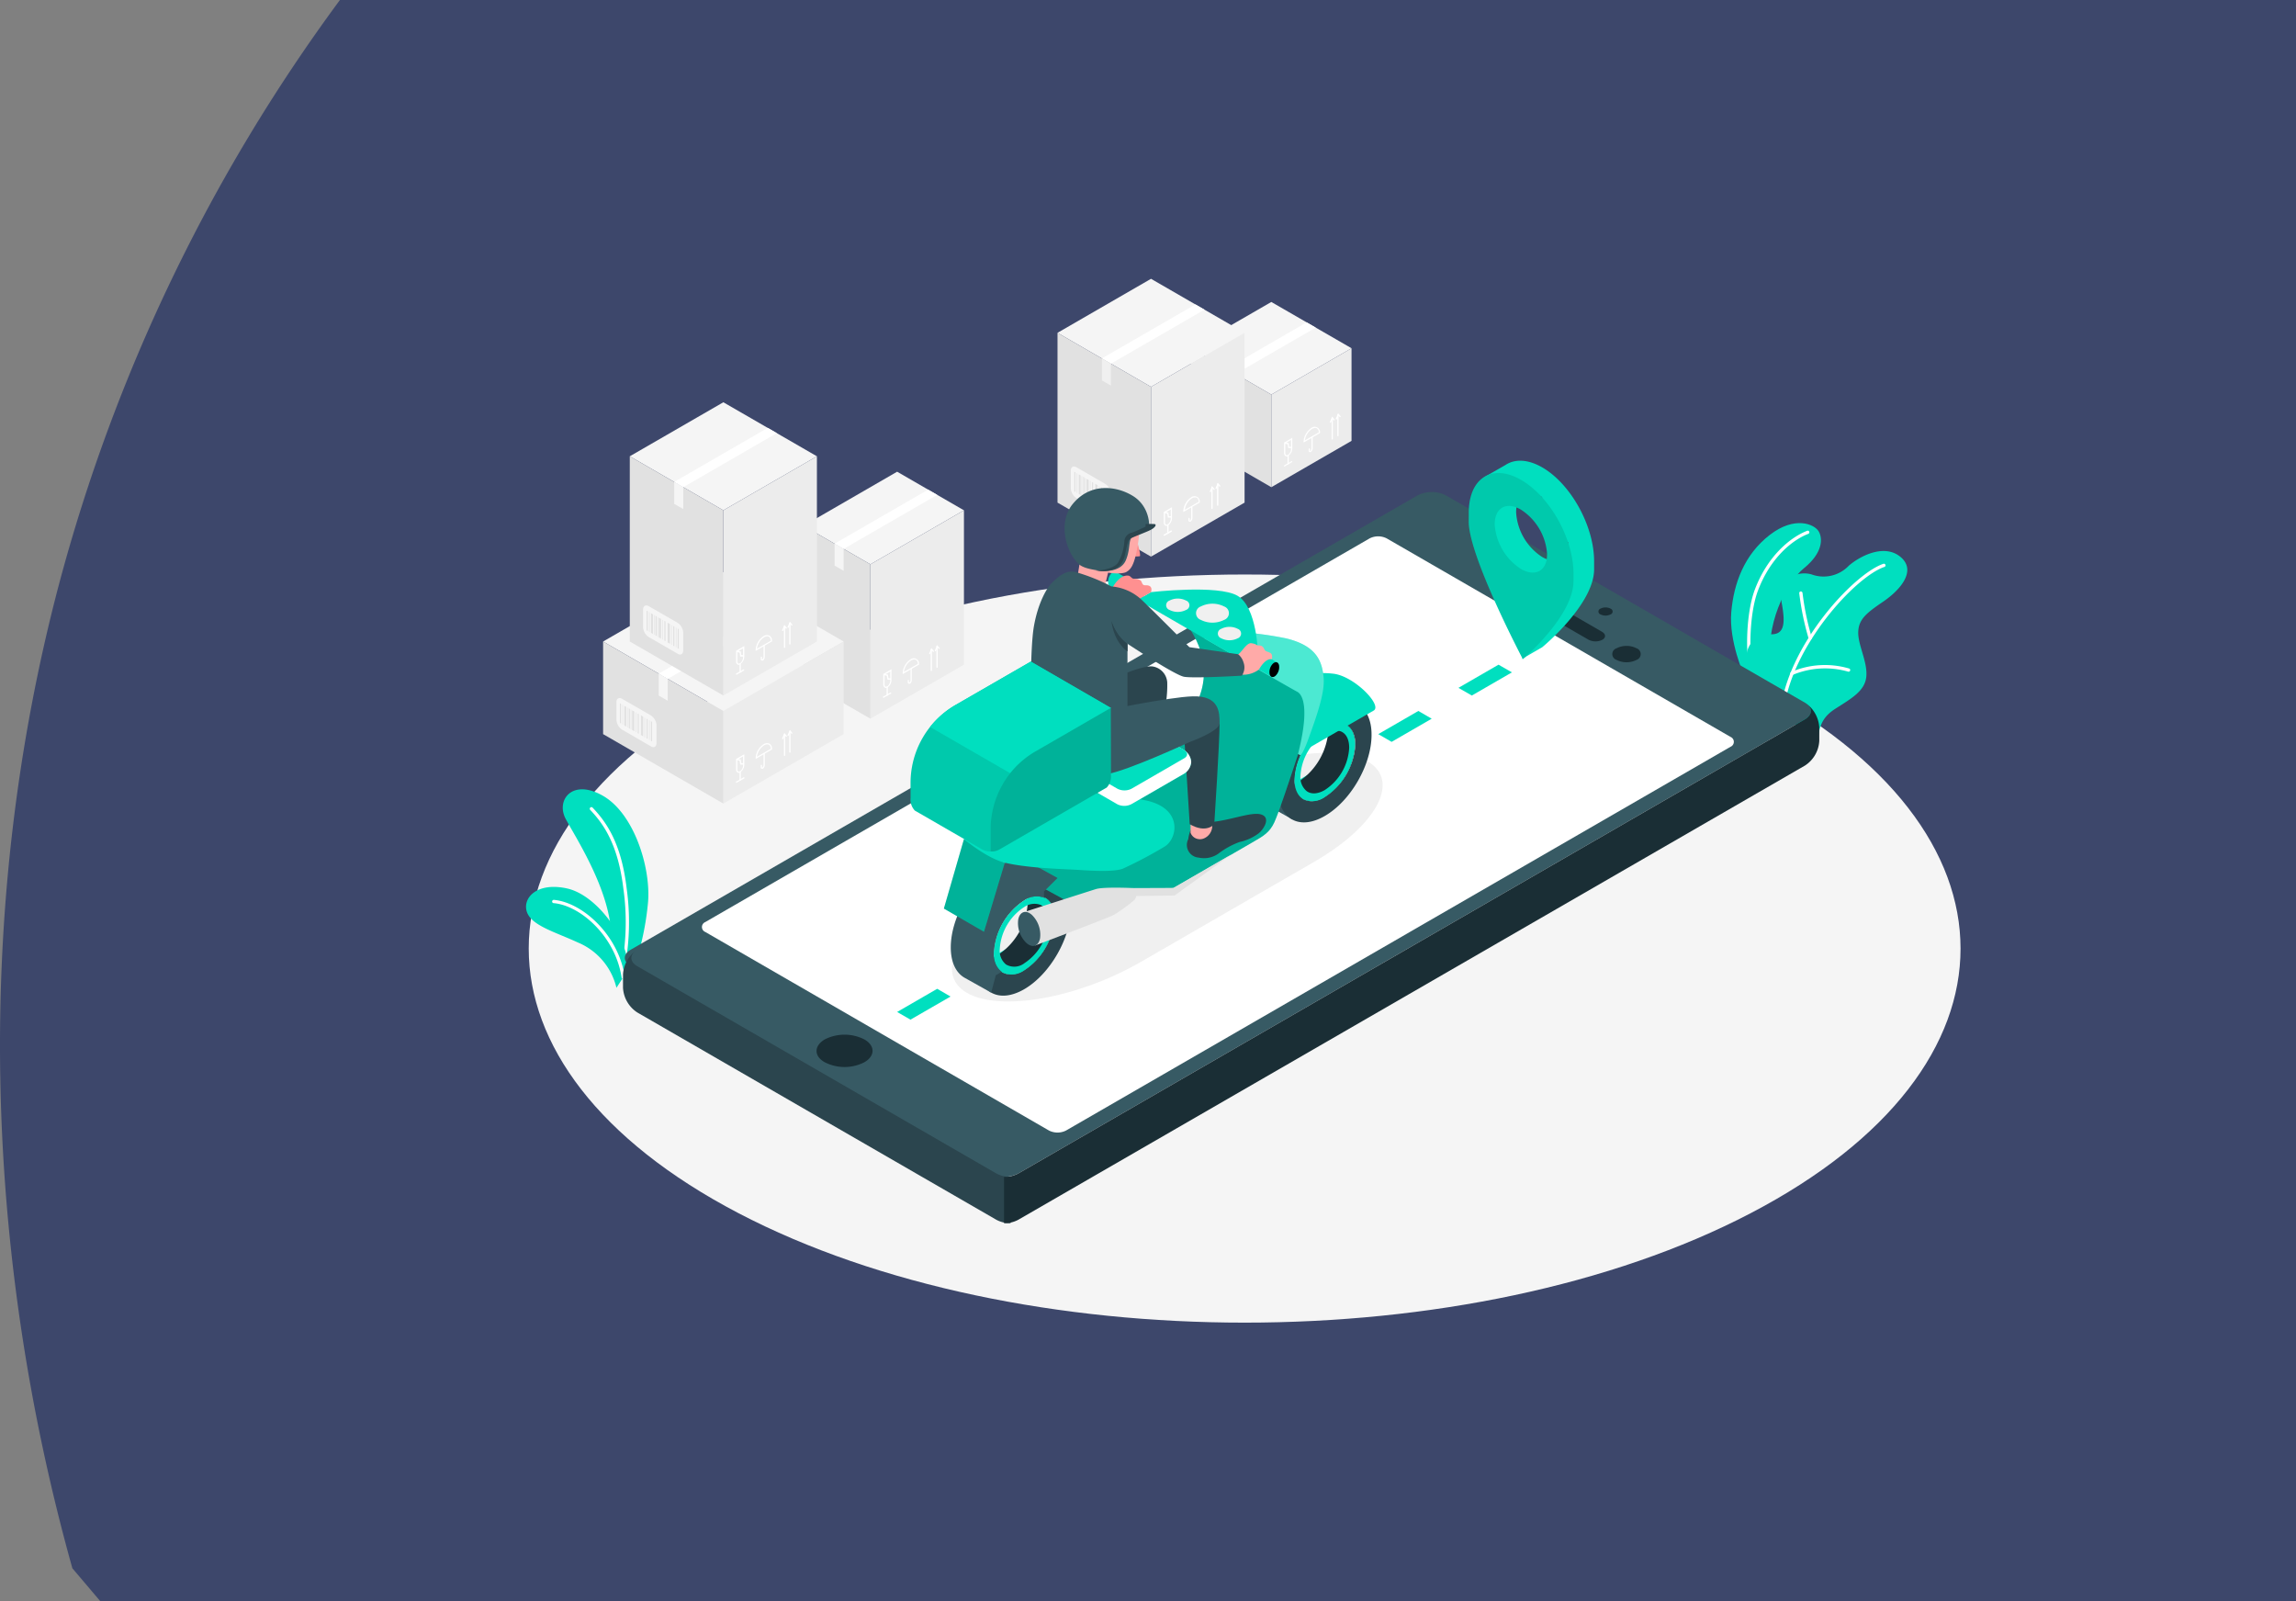 <svg id="Layer_1" data-name="Layer 1" xmlns="http://www.w3.org/2000/svg" viewBox="0 0 430.19 300"><rect x="0" y="0" width="430.19" height="300" fill="#808080" stroke="none"/><defs><style>.cls-1{fill:#3d476b;}.cls-2{fill:#f5f5f5;}.cls-3{fill:#00dfbf;}.cls-13,.cls-4{fill:#fff;}.cls-5{fill:#ececec;}.cls-6{fill:#e1e1e1;}.cls-7{fill:#f0f0f0;}.cls-8{fill:#375a64;}.cls-9{fill:#1a2e35;}.cls-10{fill:#2b454e;}.cls-11,.cls-16{opacity:0.1;}.cls-12,.cls-17{opacity:0.2;}.cls-13{opacity:0.3;}.cls-14{fill:#ffaaa8;}.cls-15{fill:#ff9090;}</style></defs><path class="cls-1" d="M430.19,0V300H18.82l-5.26-6.2c-16.78-60-18.41-124.18-2.51-184.33A324.48,324.48,0,0,1,63.69,0Z"/><path class="cls-2" d="M138.34,227.26c52.39,27.36,137.32,27.36,189.71,0s52.38-71.74,0-99.11-137.32-27.36-189.71,0S86,199.89,138.34,227.26Z"/><path class="cls-3" d="M118.78,181.35a52.64,52.64,0,0,0,2.65-12.46c.49-6.51-2.66-16.46-8.43-19.79s-8.9.78-7,4.33,8.46,13.54,8.54,22.17Z"/><path class="cls-4" d="M116.77,181.21h0a.31.31,0,0,1-.25-.36v-.08a44.9,44.9,0,0,0,.28-14.29c-1-8.26-3.68-12.08-6.19-14.73a.31.31,0,1,1,.45-.42c2.58,2.72,5.35,6.64,6.35,15.08a45.66,45.66,0,0,1-.28,14.46V181A.32.32,0,0,1,116.77,181.21Z"/><path class="cls-3" d="M115.5,185.05a12.26,12.26,0,0,0-7.21-8.48c-4.33-2-8.78-3.19-9.59-5.79s1.94-5.59,7.58-4.33,11.69,9.64,11.37,15.28Z"/><path class="cls-4" d="M116.77,183.39a.3.3,0,0,1-.3-.26c-1.16-7.64-7.64-13.48-12.74-13.94a.3.3,0,0,1-.28-.33.32.32,0,0,1,.34-.28c5.32.48,12.09,6.53,13.29,14.46a.31.31,0,0,1-.26.35Z"/><path class="cls-3" d="M326.78,126.5s-2.87-6.36-2.4-11.82,2.47-10.8,7.2-14.46,8.4-2,9.18-.67.79,4-2.73,6.87-7.36,10.74-6.27,18.59l-1.62,4.59Z"/><path class="cls-4" d="M328.52,127.1a.32.32,0,0,1-.27-.16c-1.2-2.21-1.38-11.37.55-16.5,2.36-6.24,6.6-9.76,9.79-11a.3.3,0,0,1,.4.17.31.31,0,0,1-.18.4c-3.06,1.17-7.15,4.58-9.43,10.63-1.85,4.89-1.71,13.92-.59,16a.3.3,0,0,1-.12.41A.28.28,0,0,1,328.52,127.1Z"/><path class="cls-3" d="M340.39,139.76c.48-3.17.56-5.11,3.51-7s5.58-3.32,5.79-6.09-1.61-5.89-1.52-8.3,1.58-3.55,4.7-5.68,6.31-5.74,3.25-8.33-7.64-.18-9.72,1.62a6.53,6.53,0,0,1-7,1.62c-3.19-.85-6.32,1.36-5.56,5.43s.37,5.93-2.2,5.79-6.34,2.52-3.32,8.67Z"/><path class="cls-4" d="M333.88,133.41h0a.31.31,0,0,1-.27-.35c1.46-12.3,13.67-25.5,19.22-27.42a.31.31,0,1,1,.2.58c-5.43,1.88-17.37,14.83-18.81,26.92A.31.31,0,0,1,333.88,133.41Z"/><path class="cls-4" d="M339.17,119.82a.3.3,0,0,1-.3-.21,50.94,50.94,0,0,1-1.75-8.47.3.3,0,0,1,.27-.34.32.32,0,0,1,.34.28,50.92,50.92,0,0,0,1.73,8.35.3.3,0,0,1-.2.38Z"/><path class="cls-4" d="M335.72,126.48a.31.31,0,0,1-.12-.59,16,16,0,0,1,10.9-.64.31.31,0,0,1-.2.58,15.72,15.72,0,0,0-10.45.62Z"/><polygon class="cls-2" points="253.23 65.24 238.2 56.57 223.18 65.24 238.2 73.92 253.23 65.24"/><polygon class="cls-5" points="238.2 91.27 253.23 82.59 253.23 65.24 238.2 73.92 238.2 91.27"/><path class="cls-4" d="M241.1,85.51a.46.46,0,0,1-.23-.06.68.68,0,0,1-.28-.62V83h0v-.14l.09,0,1.45-.85v2a1.69,1.69,0,0,1-.71,1.35A.68.68,0,0,1,241.1,85.51Zm-.28-2.38v1.7a.45.45,0,0,0,.17.42.31.31,0,0,0,.31,0,1.47,1.47,0,0,0,.59-1.15v-.15h-.53l-.1-.72Zm.74.56h.33V82.42l-.86.51.43.08Z"/><path class="cls-4" d="M241.36,87a.12.12,0,0,1-.12-.12V85.32a.12.12,0,0,1,.12-.12.11.11,0,0,1,.11.12v1.54A.12.12,0,0,1,241.36,87Z"/><path class="cls-4" d="M240.69,87.36a.12.12,0,0,1-.1,0,.11.11,0,0,1,0-.16l1.34-.78a.12.12,0,0,1,.16,0,.11.11,0,0,1,0,.15l-1.35.78Z"/><path class="cls-4" d="M245.47,84.7a.28.28,0,0,1-.13,0,.3.3,0,0,1-.14-.28v-.31a.12.12,0,0,1,.12-.12.11.11,0,0,1,.11.12v.31s0,.08,0,.08,0,0,.07,0a.69.69,0,0,0,.22-.52V81.88a.11.11,0,0,1,.11-.12.12.12,0,0,1,.12.12v2.05a.87.87,0,0,1-.33.72A.31.31,0,0,1,245.47,84.7Z"/><path class="cls-4" d="M244.25,82.91v-.2a3.26,3.26,0,0,1,1.48-2.56,1,1,0,0,1,1.59.92v.06Zm2.17-2.74a1.21,1.21,0,0,0-.58.18,3.07,3.07,0,0,0-1.35,2.15l2.6-1.5a.83.83,0,0,0-.36-.75A.53.53,0,0,0,246.42,80.17Z"/><path class="cls-4" d="M249.62,82.34a.12.12,0,0,1-.12-.12V78.29a.13.13,0,0,1,.12-.12.12.12,0,0,1,.11.12v3.93A.11.11,0,0,1,249.62,82.34Z"/><path class="cls-4" d="M249.28,79.19h-.05a.14.14,0,0,1-.06-.16l.42-1,.45.53a.12.12,0,0,1,0,.17.12.12,0,0,1-.16,0l-.22-.26-.26.62A.12.12,0,0,1,249.28,79.19Z"/><path class="cls-4" d="M250.69,81.73a.12.12,0,0,1-.12-.12V77.68a.12.12,0,0,1,.12-.12.12.12,0,0,1,.11.12v3.93A.11.11,0,0,1,250.69,81.73Z"/><path class="cls-4" d="M250.35,78.58h0a.14.14,0,0,1-.06-.16l.42-1,.45.53a.12.12,0,0,1,0,.17.12.12,0,0,1-.16,0l-.22-.26-.26.62A.14.14,0,0,1,250.35,78.58Z"/><polygon class="cls-6" points="238.2 91.27 223.18 82.59 223.18 65.24 238.2 73.92 238.2 91.27"/><polygon class="cls-4" points="231.5 70.05 246.52 61.37 244.82 60.39 229.81 69.07 231.5 70.05"/><path class="cls-3" d="M225.46,75.19l5.38,3.1a2.36,2.36,0,0,1,1.07,1.85v3.32c0,.68-.48,1-1.07.62L225.46,81a2.36,2.36,0,0,1-1.07-1.85V75.81C224.39,75.12,224.87,74.85,225.46,75.19Z"/><polygon class="cls-3" points="225.05 76.02 225.25 76.14 225.25 79.82 225.05 79.7 225.05 76.02"/><polygon class="cls-3" points="225.88 76.5 226.23 76.7 226.23 80.39 225.88 80.18 225.88 76.5"/><polygon class="cls-3" points="226.71 76.98 226.91 77.1 226.91 80.78 226.71 80.66 226.71 76.98"/><polygon class="cls-3" points="227.34 77.33 227.75 77.58 227.75 81.26 227.34 81.02 227.34 77.33"/><polygon class="cls-3" points="228.37 77.94 228.58 78.06 228.58 81.74 228.37 81.62 228.37 77.94"/><polygon class="cls-3" points="228.97 78.28 229.41 78.54 229.41 82.22 228.97 81.96 228.97 78.28"/><polygon class="cls-3" points="230.04 78.9 230.24 79.02 230.24 82.7 230.04 82.58 230.04 78.9"/><polygon class="cls-3" points="230.51 79.17 230.61 79.23 230.61 82.91 230.51 82.85 230.51 79.17"/><polygon class="cls-3" points="229.66 78.7 229.76 78.76 229.76 82.44 229.66 82.38 229.66 78.7"/><polygon class="cls-3" points="227.98 77.72 228.08 77.78 228.08 81.46 227.98 81.4 227.98 77.72"/><polygon class="cls-3" points="227.06 77.19 227.17 77.25 227.17 80.93 227.06 80.87 227.06 77.19"/><polygon class="cls-3" points="226.41 76.83 226.51 76.88 226.51 80.57 226.41 80.51 226.41 76.83"/><polygon class="cls-3" points="225.51 76.28 225.61 76.34 225.61 80.03 225.51 79.97 225.51 76.28"/><polygon class="cls-3" points="230.87 79.38 231.07 79.5 231.07 83.18 230.87 83.06 230.87 79.38"/><polygon class="cls-2" points="233.19 62.35 215.66 52.23 198.14 62.35 215.66 72.47 233.19 62.35"/><polygon class="cls-4" points="208.15 68.13 225.68 58.01 223.98 57.03 206.45 67.15 208.15 68.13"/><polygon class="cls-5" points="215.66 104.28 233.19 94.16 233.19 62.35 215.66 72.47 215.66 104.28"/><path class="cls-4" d="M218.56,98.52a.46.46,0,0,1-.23-.06.68.68,0,0,1-.28-.62V96h0v-.14l.1,0,1.44-.85v2.06a1.66,1.66,0,0,1-.71,1.34A.68.68,0,0,1,218.56,98.52Zm-.28-2.38v1.7a.45.45,0,0,0,.17.42.31.31,0,0,0,.31,0,1.47,1.47,0,0,0,.6-1.14v-.15h-.54l-.1-.72Zm.74.57h.34V95.44l-.86.5.42.08Z"/><path class="cls-4" d="M218.82,100a.12.12,0,0,1-.12-.12V98.33a.12.12,0,1,1,.24,0v1.54A.12.12,0,0,1,218.82,100Z"/><path class="cls-4" d="M218.15,100.38a.13.13,0,0,1-.1-.06.12.12,0,0,1,0-.16l1.34-.78a.12.12,0,0,1,.16.05.13.13,0,0,1,0,.16l-1.34.77Z"/><path class="cls-4" d="M222.93,97.72a.22.22,0,0,1-.13,0,.31.31,0,0,1-.13-.27v-.32a.12.12,0,0,1,.11-.12.12.12,0,0,1,.12.12v.32s0,.07,0,.07,0,0,.08,0a.68.68,0,0,0,.21-.52v-2a.12.12,0,0,1,.12-.12.11.11,0,0,1,.11.12v2a.87.87,0,0,1-.33.72A.32.32,0,0,1,222.93,97.72Z"/><path class="cls-4" d="M221.71,95.92v-.2a3.29,3.29,0,0,1,1.48-2.56,1,1,0,0,1,1.6.92v.07Zm2.17-2.74a1.14,1.14,0,0,0-.57.18A3,3,0,0,0,222,95.51l2.59-1.5a.86.86,0,0,0-.35-.75A.69.69,0,0,0,223.88,93.18Z"/><path class="cls-4" d="M227.08,95.35a.11.11,0,0,1-.11-.12V91.3a.11.11,0,0,1,.11-.11.11.11,0,0,1,.12.11v3.93A.12.12,0,0,1,227.08,95.35Z"/><path class="cls-4" d="M226.74,92.2h0a.11.11,0,0,1-.06-.15l.41-1,.46.53a.12.12,0,0,1,0,.16.12.12,0,0,1-.17,0l-.22-.25-.26.61A.12.12,0,0,1,226.74,92.2Z"/><path class="cls-4" d="M228.15,94.74a.12.12,0,0,1-.12-.12V90.69a.12.12,0,0,1,.24,0v3.93A.12.12,0,0,1,228.15,94.74Z"/><path class="cls-4" d="M227.81,91.59h0a.11.11,0,0,1-.06-.15l.41-1,.46.53a.12.12,0,0,1,0,.16.12.12,0,0,1-.17,0l-.22-.25-.26.61A.12.12,0,0,1,227.81,91.59Z"/><polygon class="cls-6" points="215.66 104.28 198.14 94.16 198.14 62.35 215.66 72.47 215.66 104.28"/><path class="cls-2" d="M201.7,87.54l5.38,3.11a2.36,2.36,0,0,1,1.07,1.85v3.31c0,.68-.48,1-1.07.62l-5.38-3.1a2.36,2.36,0,0,1-1.07-1.85V88.16C200.63,87.48,201.11,87.2,201.7,87.54Z"/><polygon class="cls-6" points="201.29 88.37 201.49 88.49 201.49 92.17 201.29 92.06 201.29 88.37"/><polygon class="cls-6" points="202.12 88.85 202.47 89.06 202.47 92.74 202.12 92.54 202.12 88.85"/><polygon class="cls-6" points="202.95 89.33 203.15 89.45 203.15 93.13 202.95 93.02 202.95 89.33"/><polygon class="cls-6" points="203.58 89.69 203.99 89.93 203.99 93.61 203.58 93.37 203.58 89.69"/><polygon class="cls-6" points="204.61 90.29 204.82 90.41 204.82 94.09 204.61 93.98 204.61 90.29"/><polygon class="cls-6" points="205.21 90.63 205.65 90.89 205.65 94.57 205.21 94.31 205.21 90.63"/><polygon class="cls-6" points="206.28 91.25 206.48 91.37 206.48 95.05 206.28 94.94 206.28 91.25"/><polygon class="cls-6" points="206.75 91.52 206.85 91.58 206.85 95.27 206.75 95.21 206.75 91.52"/><polygon class="cls-6" points="205.9 91.05 206 91.11 206 94.8 205.9 94.74 205.9 91.05"/><polygon class="cls-6" points="204.22 90.07 204.32 90.13 204.32 93.81 204.22 93.75 204.22 90.07"/><polygon class="cls-6" points="203.3 89.54 203.41 89.6 203.41 93.29 203.3 93.23 203.3 89.54"/><polygon class="cls-6" points="202.65 89.18 202.75 89.24 202.75 92.92 202.65 92.86 202.65 89.18"/><polygon class="cls-6" points="201.75 88.64 201.85 88.7 201.85 92.38 201.75 92.32 201.75 88.64"/><polygon class="cls-6" points="207.11 91.73 207.31 91.85 207.31 95.53 207.11 95.42 207.11 91.73"/><polygon class="cls-7" points="206.45 71.26 208.15 72.24 208.15 68.13 206.45 67.15 206.45 71.26"/><polygon class="cls-2" points="180.61 95.6 168.09 88.37 150.56 98.5 163.08 105.72 180.61 95.6"/><polygon class="cls-5" points="163.08 134.64 180.61 124.52 180.61 95.6 163.08 105.72 163.08 134.64"/><path class="cls-4" d="M166,128.88a.43.43,0,0,1-.22-.06.68.68,0,0,1-.28-.62v-1.84h0v-.14l.09,0,1.44-.85v2.06a1.66,1.66,0,0,1-.71,1.34A.68.68,0,0,1,166,128.88Zm-.27-2.38v1.7a.47.47,0,0,0,.16.42.33.33,0,0,0,.32,0,1.46,1.46,0,0,0,.59-1.14v-.15h-.53l-.11-.72Zm.74.57h.33V125.8l-.86.5.43.08Z"/><path class="cls-4" d="M166.23,130.35a.11.11,0,0,1-.11-.12v-1.54a.12.12,0,0,1,.11-.12.12.12,0,0,1,.12.12v1.54A.12.12,0,0,1,166.23,130.35Z"/><path class="cls-4" d="M165.56,130.74a.11.11,0,0,1-.1-.06.12.12,0,0,1,0-.16l1.35-.77a.1.1,0,0,1,.15,0,.11.11,0,0,1,0,.16l-1.34.77Z"/><path class="cls-4" d="M170.34,128.08a.19.19,0,0,1-.12,0,.3.3,0,0,1-.14-.27v-.32a.12.12,0,0,1,.12-.12.12.12,0,0,1,.11.12v.32s0,.07,0,.07,0,0,.08,0a.68.68,0,0,0,.21-.52v-2a.12.12,0,0,1,.24,0v2a.9.9,0,0,1-.33.72A.38.38,0,0,1,170.34,128.08Z"/><path class="cls-4" d="M169.13,126.28v-.2a3.26,3.26,0,0,1,1.48-2.56,1,1,0,0,1,1.59.92v.07Zm2.17-2.74a1.18,1.18,0,0,0-.58.18,3,3,0,0,0-1.35,2.15l2.6-1.5a.87.87,0,0,0-.36-.75A.65.65,0,0,0,171.3,123.54Z"/><path class="cls-4" d="M174.5,125.71a.11.11,0,0,1-.12-.11v-3.94a.11.11,0,0,1,.12-.11.11.11,0,0,1,.11.11v3.94A.11.11,0,0,1,174.5,125.71Z"/><path class="cls-4" d="M174.16,122.56h0a.12.12,0,0,1-.06-.15l.41-1,.46.53a.11.11,0,1,1-.17.15l-.22-.25-.27.61A.12.12,0,0,1,174.16,122.56Z"/><path class="cls-4" d="M175.56,125.1a.11.11,0,0,1-.11-.11v-3.94a.11.11,0,0,1,.11-.11.11.11,0,0,1,.12.11V125A.11.11,0,0,1,175.56,125.1Z"/><path class="cls-4" d="M175.23,122h0a.12.12,0,0,1-.06-.15l.41-1,.46.53a.11.11,0,1,1-.17.15l-.22-.25-.27.61A.12.12,0,0,1,175.23,122Z"/><polygon class="cls-6" points="163.08 134.64 150.56 127.41 150.56 98.5 163.08 105.72 163.08 134.64"/><polygon class="cls-2" points="156.37 105.96 158.07 106.94 158.07 102.83 156.37 101.85 156.37 105.96"/><polygon class="cls-4" points="158.07 102.83 175.6 92.71 173.9 91.73 156.37 101.85 158.07 102.83"/><polygon class="cls-2" points="158.07 120.18 135.53 107.17 113 120.18 135.53 133.19 158.07 120.18"/><polygon class="cls-5" points="135.53 150.54 158.07 137.53 158.07 120.18 135.53 133.19 135.53 150.54"/><path class="cls-4" d="M138.43,144.79a.46.46,0,0,1-.23-.06.69.69,0,0,1-.28-.63v-1.83h0v-.13H138l1.45-.84v2a1.68,1.68,0,0,1-.71,1.34A.6.6,0,0,1,138.43,144.79Zm-.28-2.39v1.7a.47.47,0,0,0,.17.43.32.32,0,0,0,.31,0,1.45,1.45,0,0,0,.59-1.14v-.15h-.53l-.1-.72Zm.74.57h.33V141.7l-.86.51.43.07Z"/><path class="cls-4" d="M138.69,146.25a.11.11,0,0,1-.12-.11v-1.55a.11.11,0,0,1,.12-.11.11.11,0,0,1,.11.11v1.55A.11.11,0,0,1,138.69,146.25Z"/><path class="cls-4" d="M138,146.64a.12.12,0,0,1-.06-.22l1.34-.77a.12.12,0,1,1,.12.2l-1.35.77S138,146.64,138,146.64Z"/><path class="cls-4" d="M142.8,144a.28.28,0,0,1-.13,0,.3.3,0,0,1-.14-.28v-.32a.12.12,0,0,1,.24,0v.32c0,.05,0,.07,0,.08l.07,0a.69.69,0,0,0,.22-.52v-2.06a.11.11,0,0,1,.11-.11.11.11,0,0,1,.12.11v2.06a.87.87,0,0,1-.33.72A.41.41,0,0,1,142.8,144Z"/><path class="cls-4" d="M141.58,142.19V142a3.26,3.26,0,0,1,1.48-2.57,1.12,1.12,0,0,1,1.12-.1,1.1,1.1,0,0,1,.47,1v.07Zm2.17-2.74a1.23,1.23,0,0,0-.57.17,3.07,3.07,0,0,0-1.36,2.16l2.6-1.5a.86.86,0,0,0-.36-.76A.62.62,0,0,0,143.75,139.45Z"/><path class="cls-4" d="M147,141.61a.12.12,0,0,1-.12-.11v-3.93a.12.12,0,0,1,.12-.12.11.11,0,0,1,.11.12v3.93A.11.11,0,0,1,147,141.61Z"/><path class="cls-4" d="M146.61,138.46h0a.11.11,0,0,1-.06-.15l.41-1,.46.53a.11.11,0,0,1,0,.16.1.1,0,0,1-.16,0l-.22-.25-.26.61A.11.11,0,0,1,146.61,138.46Z"/><path class="cls-4" d="M148,141a.11.11,0,0,1-.12-.11V137a.12.12,0,0,1,.12-.12.11.11,0,0,1,.11.12v3.93A.11.11,0,0,1,148,141Z"/><path class="cls-4" d="M147.68,137.85h-.05a.12.12,0,0,1-.06-.15l.42-.95.45.53a.11.11,0,1,1-.17.15l-.22-.25-.26.61A.12.12,0,0,1,147.68,137.85Z"/><polygon class="cls-6" points="135.53 150.54 113 137.53 113 120.18 135.53 133.19 135.53 150.54"/><polygon class="cls-2" points="123.42 130.3 125.11 131.28 125.11 127.18 123.42 126.2 123.42 130.3"/><polygon class="cls-4" points="125.11 127.18 147.65 114.17 145.95 113.19 123.42 126.2 125.11 127.18"/><path class="cls-2" d="M116.57,130.92l5.37,3.1a2.36,2.36,0,0,1,1.07,1.85v3.32c0,.68-.48,1-1.07.62l-5.37-3.11a2.36,2.36,0,0,1-1.07-1.85v-3.32C115.5,130.85,116,130.58,116.57,130.92Z"/><polygon class="cls-6" points="116.15 131.75 116.36 131.87 116.36 135.55 116.15 135.43 116.15 131.75"/><polygon class="cls-6" points="116.98 132.23 117.33 132.43 117.33 136.12 116.98 135.91 116.98 132.23"/><polygon class="cls-6" points="117.81 132.71 118.02 132.82 118.02 136.51 117.81 136.39 117.81 132.71"/><polygon class="cls-6" points="118.44 133.06 118.85 133.31 118.85 136.99 118.44 136.75 118.44 133.06"/><polygon class="cls-6" points="119.48 133.67 119.68 133.78 119.68 137.47 119.48 137.35 119.48 133.67"/><polygon class="cls-6" points="120.08 134 120.51 134.26 120.51 137.95 120.08 137.69 120.08 134"/><polygon class="cls-6" points="121.14 134.63 121.34 134.75 121.34 138.43 121.14 138.31 121.14 134.63"/><polygon class="cls-6" points="121.61 134.9 121.72 134.96 121.72 138.64 121.61 138.58 121.61 134.9"/><polygon class="cls-6" points="120.76 134.43 120.86 134.49 120.86 138.17 120.76 138.11 120.76 134.43"/><polygon class="cls-6" points="119.09 133.44 119.19 133.5 119.19 137.19 119.09 137.13 119.09 133.44"/><polygon class="cls-6" points="118.17 132.92 118.27 132.98 118.27 136.66 118.17 136.6 118.17 132.92"/><polygon class="cls-6" points="117.51 132.55 117.61 132.61 117.61 136.3 117.51 136.24 117.51 132.55"/><polygon class="cls-6" points="116.62 132.01 116.72 132.07 116.72 135.75 116.62 135.7 116.62 132.01"/><polygon class="cls-6" points="121.97 135.11 122.18 135.22 122.18 138.91 121.97 138.79 121.97 135.11"/><polygon class="cls-2" points="153.06 85.48 135.53 75.36 118 85.48 135.53 95.6 153.06 85.48"/><polygon class="cls-5" points="135.53 130.3 153.06 120.18 153.06 85.48 135.53 95.6 135.53 130.3"/><path class="cls-4" d="M138.43,124.55a.46.46,0,0,1-.23-.06.69.69,0,0,1-.28-.63V122h0v-.13H138l1.45-.84v2a1.68,1.68,0,0,1-.71,1.34A.7.7,0,0,1,138.43,124.55Zm-.28-2.39v1.7a.47.47,0,0,0,.17.43.32.32,0,0,0,.31,0,1.45,1.45,0,0,0,.59-1.14V123h-.53l-.1-.72Zm.74.57h.33v-1.27l-.86.5.43.08Z"/><path class="cls-4" d="M138.69,126a.11.11,0,0,1-.12-.11v-1.55a.11.11,0,0,1,.12-.11.11.11,0,0,1,.11.11v1.55A.11.11,0,0,1,138.69,126Z"/><path class="cls-4" d="M138,126.4a.12.12,0,0,1-.06-.22l1.34-.77a.12.12,0,0,1,.12.2l-1.35.77Z"/><path class="cls-4" d="M142.8,123.74a.28.28,0,0,1-.13,0,.3.3,0,0,1-.14-.28v-.32a.12.12,0,0,1,.24,0v.32s0,.07,0,.08l.07,0a.69.69,0,0,0,.22-.53v-2a.11.11,0,0,1,.11-.11.11.11,0,0,1,.12.11v2a.88.88,0,0,1-.33.73A.41.41,0,0,1,142.8,123.74Z"/><path class="cls-4" d="M141.58,121.94v-.2a3.26,3.26,0,0,1,1.48-2.56,1.12,1.12,0,0,1,1.12-.1,1.1,1.1,0,0,1,.47,1v.07Zm2.17-2.74a1.14,1.14,0,0,0-.57.18,3.05,3.05,0,0,0-1.36,2.16l2.6-1.5a.86.86,0,0,0-.36-.76A.62.62,0,0,0,143.75,119.2Z"/><path class="cls-4" d="M147,121.37a.12.12,0,0,1-.12-.11v-3.94a.12.12,0,0,1,.12-.11.11.11,0,0,1,.11.11v3.94A.11.11,0,0,1,147,121.37Z"/><path class="cls-4" d="M146.61,118.22h0a.11.11,0,0,1-.06-.15l.41-1,.46.53a.12.12,0,0,1-.18.15l-.22-.25-.26.61A.11.11,0,0,1,146.61,118.22Z"/><path class="cls-4" d="M148,120.76a.11.11,0,0,1-.12-.11v-3.93a.12.12,0,0,1,.12-.12.11.11,0,0,1,.11.12v3.93A.11.11,0,0,1,148,120.76Z"/><path class="cls-4" d="M147.68,117.61h-.05a.12.12,0,0,1-.06-.15l.42-1,.45.53a.1.1,0,0,1,0,.16.11.11,0,0,1-.16,0l-.22-.25-.26.61A.12.12,0,0,1,147.68,117.61Z"/><polygon class="cls-6" points="135.53 130.3 118 120.18 118 85.48 135.53 95.6 135.53 130.3"/><polygon class="cls-2" points="126.32 94.39 128.02 95.37 128.02 91.27 126.32 90.28 126.32 94.39"/><polygon class="cls-4" points="128.02 91.27 145.55 81.14 143.85 80.16 126.32 90.28 128.02 91.27"/><path class="cls-2" d="M121.57,113.57l5.38,3.1a2.35,2.35,0,0,1,1.06,1.85v3.32c0,.68-.48,1-1.07.61l-5.38-3.1a2.36,2.36,0,0,1-1.07-1.85v-3.32C120.5,113.5,121,113.23,121.57,113.57Z"/><polygon class="cls-6" points="121.15 114.4 121.36 114.51 121.36 118.2 121.15 118.08 121.15 114.4"/><polygon class="cls-6" points="121.98 114.88 122.34 115.08 122.34 118.77 121.98 118.56 121.98 114.88"/><polygon class="cls-6" points="122.82 115.36 123.02 115.47 123.02 119.16 122.82 119.04 122.82 115.36"/><polygon class="cls-6" points="123.44 115.71 123.85 115.95 123.85 119.64 123.44 119.4 123.44 115.71"/><polygon class="cls-6" points="124.48 116.32 124.69 116.43 124.69 120.12 124.48 120 124.48 116.32"/><polygon class="cls-6" points="125.08 116.65 125.52 116.91 125.52 120.6 125.08 120.34 125.08 116.65"/><polygon class="cls-6" points="126.14 117.28 126.35 117.39 126.35 121.08 126.14 120.96 126.14 117.28"/><polygon class="cls-6" points="126.62 117.55 126.72 117.61 126.72 121.29 126.62 121.23 126.62 117.55"/><polygon class="cls-6" points="125.77 117.08 125.87 117.13 125.87 120.82 125.77 120.76 125.77 117.08"/><polygon class="cls-6" points="124.09 116.09 124.19 116.15 124.19 119.84 124.09 119.78 124.09 116.09"/><polygon class="cls-6" points="123.17 115.57 123.27 115.63 123.27 119.31 123.17 119.25 123.17 115.57"/><polygon class="cls-6" points="122.51 115.2 122.61 115.26 122.61 118.95 122.51 118.89 122.51 115.2"/><polygon class="cls-6" points="121.62 114.66 121.72 114.72 121.72 118.4 121.62 118.34 121.62 114.66"/><polygon class="cls-6" points="126.98 117.76 127.18 117.87 127.18 121.56 126.97 121.44 126.98 117.76"/><path class="cls-8" d="M118.17,181l67.28,38.84a5.91,5.91,0,0,0,5.34,0l147.41-85.1c1.48-.85,1.48-2.24,0-3.09L270.92,92.81a5.89,5.89,0,0,0-5.33,0L118.17,177.92C116.7,178.77,116.7,180.15,118.17,181Z"/><path class="cls-9" d="M154.53,199a8.16,8.16,0,0,0,7.42,0c2.05-1.18,2.05-3.1,0-4.28a8.22,8.22,0,0,0-7.42,0C152.48,195.94,152.48,197.86,154.53,199Z"/><path class="cls-10" d="M186.68,219.84,119.4,181c-1.32-.76-1.45-1.94-.41-2.8a6,6,0,0,0-2.26,4.34v2.51a5.91,5.91,0,0,0,2.67,4.62l67.28,38.84a5.41,5.41,0,0,0,2.67.64v-8.67A5.41,5.41,0,0,1,186.68,219.84Z"/><path class="cls-9" d="M338.2,143.41a5.88,5.88,0,0,0,2.67-4.62v-2.51a6,6,0,0,0-2.25-4.34c1,.85.9,2-.42,2.8l-147.41,85.1a5.44,5.44,0,0,1-2.67.64v8.67a5.44,5.44,0,0,0,2.67-.64Z"/><path class="cls-4" d="M196.54,211.79l-64.4-37.2a1,1,0,0,1,0-1.85l124.48-71.88a3.54,3.54,0,0,1,3.2,0l64.42,37.19a1,1,0,0,1,0,1.85l-124.5,71.89A3.54,3.54,0,0,1,196.54,211.79Z"/><polygon class="cls-3" points="170.59 191.02 178.1 186.69 175.6 185.24 168.09 189.58 170.59 191.02"/><polygon class="cls-3" points="260.74 138.98 268.25 134.64 265.75 133.19 258.24 137.53 260.74 138.98"/><polygon class="cls-3" points="275.77 130.3 283.28 125.96 280.77 124.52 273.26 128.86 275.77 130.3"/><path class="cls-9" d="M299.88,115.1a2.08,2.08,0,0,0,1.88,0,.57.57,0,0,0,0-1.08,2.08,2.08,0,0,0-1.88,0A.57.57,0,0,0,299.88,115.1Z"/><path class="cls-9" d="M302.88,123.62a4.15,4.15,0,0,0,3.76,0,1.15,1.15,0,0,0,0-2.17,4.15,4.15,0,0,0-3.76,0A1.14,1.14,0,0,0,302.88,123.62Z"/><path class="cls-9" d="M300.23,119.85c.7-.4.66-1.07-.08-1.5l-12.35-7.13a2.85,2.85,0,0,0-2.59,0c-.69.4-.66,1.07.08,1.5l12.36,7.13A2.86,2.86,0,0,0,300.23,119.85Z"/><path class="cls-3" d="M279.21,90.92l.42-.24a11.71,11.71,0,0,0-.42,3.23v1.5c0,5.4,6.48,19.19,8.86,24.08.25.51-3,4-3,4l3.89-2.24s9.72-8,9.72-14.6v-1.5c0-6.62-4.35-14.49-9.72-17.59-2.71-1.56-5.16-1.61-6.92-.43h0l-3.7,2.12Zm4.86,5c0-3.1,2.18-4.36,4.87-2.8-.22,2,3.41,8.19,4.86,8.42,0,3.1-2.18,4.35-4.86,2.8A10.74,10.74,0,0,1,284.07,96Z"/><path class="cls-3" d="M275.19,97.82c.1,6.61,10.14,25.66,10.14,25.66s9.6-8.14,9.49-14.75l0-1.51c-.11-6.61-4.59-14.41-10-17.42s-9.73-.1-9.62,6.51Zm4.87.48c-.05-3.1,2.1-4.39,4.81-2.89a10.75,10.75,0,0,1,5,8.34c.05,3.1-2.1,4.4-4.81,2.89A10.75,10.75,0,0,1,280.06,98.3Z"/><path class="cls-11" d="M275.19,97.82c.1,6.61,10.14,25.66,10.14,25.66s9.6-8.14,9.49-14.75l0-1.51c-.11-6.61-4.59-14.41-10-17.42s-9.73-.1-9.62,6.51Zm4.87.48c-.05-3.1,2.1-4.39,4.81-2.89a10.75,10.75,0,0,1,5,8.34c.05,3.1-2.1,4.4-4.81,2.89A10.75,10.75,0,0,1,280.06,98.3Z"/><path class="cls-7" d="M181.17,186c6.23,3.59,20.84,1,32.64-5.83l32.39-18.7c11.79-6.81,16.29-15.24,10.05-18.82s-20.87-1-32.67,5.85l-32.33,18.67C179.45,173.94,174.94,182.37,181.17,186Z"/><polygon class="cls-3" points="185.62 182.35 193.13 178.01 190.62 176.57 183.11 180.9 185.62 182.35"/><polygon class="cls-3" points="200.64 173.68 208.15 169.34 205.65 167.89 198.14 172.23 200.64 173.68"/><path class="cls-9" d="M197.56,171.92a12.52,12.52,0,0,1-5.68,9.84c-1.67,1-3.18,1-4.21.27h0a3.71,3.71,0,0,1-1.42-2.73l.63-.33a12.54,12.54,0,0,0,5.68-9.84,5.34,5.34,0,0,0-.05-.81,3.88,3.88,0,0,1,3.11-.22C196.8,168.61,197.56,170,197.56,171.92Z"/><path class="cls-10" d="M198.07,164.46a.3.3,0,0,1-.11-.06c-1.58-.84-3.72-.68-6.08.69-4.84,2.79-8.77,9.58-8.77,15.17,0,2.82,1,4.78,2.6,5.69s3.76.76,6.17-.62c4.84-2.8,8.76-9.6,8.76-15.19C200.64,167.34,199.66,165.38,198.07,164.46Zm-6.19,17.3c-1.68,1-3.18,1-4.22.27a4.14,4.14,0,0,1-1.47-3.55,12.58,12.58,0,0,1,5.69-9.84,4.23,4.23,0,0,1,3.73-.54c1.19.51,1.95,1.85,1.95,3.82A12.52,12.52,0,0,1,191.88,181.76Z"/><path class="cls-3" d="M195.89,168.24l-.07,0a4.07,4.07,0,0,0-3.94.44,12.56,12.56,0,0,0-5.69,9.84c0,1.83.65,3.1,1.69,3.69a4,4,0,0,0,4-.41,12.56,12.56,0,0,0,5.68-9.84C197.56,170.11,196.92,168.83,195.89,168.24Zm-4,12.24a3.11,3.11,0,0,1-3.39.21,3.29,3.29,0,0,1-1.18-2.85,10.09,10.09,0,0,1,4.57-7.91,3.36,3.36,0,0,1,3-.44c1,.41,1.56,1.49,1.56,3.08A10.1,10.1,0,0,1,191.88,180.48Z"/><polygon class="cls-3" points="215.67 165 223.18 160.66 220.67 159.22 213.16 163.55 215.67 165"/><polygon class="cls-3" points="230.69 156.33 238.2 151.99 235.7 150.54 228.19 154.88 230.69 156.33"/><polygon class="cls-3" points="245.72 147.65 253.23 143.31 250.72 141.87 243.21 146.21 245.72 147.65"/><path class="cls-3" d="M208.33,107.32c.49-.43,1-.25,1.11.39a2.24,2.24,0,0,1-.68,1.92.62.62,0,0,1-1.11-.39A2.25,2.25,0,0,1,208.33,107.32Z"/><polygon class="cls-3" points="214.11 110.04 209.09 107.14 207.99 109.79 213.02 112.7 214.11 110.04"/><path class="cls-3" d="M213.34,110.21c.49-.43,1-.25,1.11.39a2.23,2.23,0,0,1-.68,1.92.62.62,0,0,1-1.11-.39A2.25,2.25,0,0,1,213.34,110.21Z"/><path class="cls-8" d="M252,134.52c0,.12,0,.23,0,.36s0,.5,0,.75a4.16,4.16,0,0,0-3.73.54,12.55,12.55,0,0,0-5.68,9.84,4.1,4.1,0,0,0,1.46,3.54,7.56,7.56,0,0,1-.79.51l-.29.15-.87,3.27-5-2.8c-1.59-.92-2.57-2.88-2.57-5.68,0-5.59,3.92-12.39,8.76-15.18,2.39-1.39,4.55-1.53,6.14-.65h0l5,2.76.11.06Z"/><path class="cls-10" d="M254.41,132l-.11-.06c-1.57-.84-3.72-.68-6.08.68-4.84,2.8-8.77,9.59-8.77,15.18,0,2.81,1,4.78,2.6,5.69s3.77.76,6.17-.63c4.84-2.79,8.76-9.59,8.76-15.18C257,134.87,256,132.9,254.41,132Zm-6.19,17.3c-1.68,1-3.18,1-4.22.26a4.1,4.1,0,0,1-1.46-3.54,12.55,12.55,0,0,1,5.68-9.84,4.16,4.16,0,0,1,3.73-.54c1.2.51,2,1.85,2,3.82A12.54,12.54,0,0,1,248.22,149.29Z"/><path class="cls-9" d="M253.9,139.45a12.54,12.54,0,0,1-5.68,9.84c-1.67,1-3.17,1-4.21.27h0a3.75,3.75,0,0,1-1.42-2.73,6.23,6.23,0,0,0,.63-.32,12.55,12.55,0,0,0,5.68-9.84,5.18,5.18,0,0,0,0-.81,3.8,3.8,0,0,1,3.11-.22C253.15,136.14,253.9,137.48,253.9,139.45Z"/><path class="cls-3" d="M252.23,135.77l-.07,0a4.07,4.07,0,0,0-3.94.44,12.55,12.55,0,0,0-5.68,9.84c0,1.82.64,3.1,1.68,3.69a4,4,0,0,0,4-.41,12.55,12.55,0,0,0,5.68-9.84C253.9,137.64,253.26,136.36,252.23,135.77Zm-4,12.23c-1.35.78-2.56.81-3.39.22a3.32,3.32,0,0,1-1.18-2.85,10.1,10.1,0,0,1,4.57-7.91,3.37,3.37,0,0,1,3-.44c1,.41,1.56,1.49,1.56,3.07A10.07,10.07,0,0,1,248.22,148Z"/><path class="cls-3" d="M243.21,141.29l14.18-8.18c1.65-1-3.73-6.54-7.67-6.91a15.34,15.34,0,0,0-6.51.64s3,3.87,2.5,6.07S243.21,141.29,243.21,141.29Z"/><path class="cls-3" d="M223.18,118.16s20.55,10.37,21.44,11,0,7.85-1.41,12.14-3.58,10.88-4.45,12.76-2,2.54-4.09,3.74l-14.8,8.55-20,2.42-7.95-4.34,2.06-13s21.29-11.32,24.21-13S229.71,128.85,223.18,118.16Z"/><path class="cls-12" d="M223.18,118.16s20.55,10.37,21.44,11,0,7.85-1.41,12.14-3.58,10.88-4.45,12.76-2,2.54-4.09,3.74l-14.8,8.55-20,2.42-7.95-4.34,2.06-13s21.29-11.32,24.21-13S229.71,128.85,223.18,118.16Z"/><path class="cls-3" d="M245,138.82c1.84-5,3.24-9.09,3-11.86-.28-3.3-1.51-6-6.95-7.35A65,65,0,0,0,228,118.27l-2.32,1.34s15.64,9.06,17.41,10c1.08.6,2.24,3.33.12,11.63l.36.21C243.78,141.62,244.42,140.42,245,138.82Z"/><path class="cls-13" d="M245,138.82c1.84-5,3.24-9.09,3-11.86-.28-3.3-1.51-6-6.95-7.35A65,65,0,0,0,228,118.27l-2.32,1.34s15.64,9.06,17.41,10c1.08.6,2.24,3.33.12,11.63l.36.21C243.78,141.62,244.42,140.42,245,138.82Z"/><path class="cls-3" d="M233.17,123.94l2.53-1.44s-.15-8.76-3.83-10.89-16.21-.68-16.21-.68l-2.5,1.45Z"/><path class="cls-7" d="M225,113.61a1.33,1.33,0,0,0,0,2.52,4.83,4.83,0,0,0,4.35,0,1.33,1.33,0,0,0,0-2.52A4.83,4.83,0,0,0,225,113.61Z"/><path class="cls-7" d="M228.82,117.8a.94.94,0,0,0,0,1.78,3.41,3.41,0,0,0,3.08,0,.94.94,0,0,0,0-1.78A3.41,3.41,0,0,0,228.82,117.8Z"/><path class="cls-7" d="M219.14,112.5a.93.93,0,0,0,0,1.77,3.39,3.39,0,0,0,3.07,0,.93.93,0,0,0,0-1.77A3.39,3.39,0,0,0,219.14,112.5Z"/><path class="cls-3" d="M233.53,121.4c.5-.42,1-.25,1.11.39a2.25,2.25,0,0,1-.67,1.92c-.5.43-1,.25-1.11-.39A2.25,2.25,0,0,1,233.53,121.4Z"/><polygon class="cls-3" points="239.32 124.12 234.29 121.22 233.19 123.88 238.23 126.78 239.32 124.12"/><path class="cls-3" d="M238.54,124.29c.5-.42,1-.25,1.11.39a2.25,2.25,0,0,1-.67,1.92c-.5.43-1,.25-1.11-.39A2.25,2.25,0,0,1,238.54,124.29Z"/><path d="M238.54,124.29c.5-.42,1-.25,1.11.39a2.25,2.25,0,0,1-.67,1.92c-.5.43-1,.25-1.11-.39A2.25,2.25,0,0,1,238.54,124.29Z"/><path class="cls-8" d="M195.61,167c0,.12,0,.24,0,.36s0,.5,0,.75a4.23,4.23,0,0,0-3.73.54,12.58,12.58,0,0,0-5.69,9.84,4.14,4.14,0,0,0,1.47,3.55c-.26.18-.52.35-.79.5l-.29.15-.87,3.27-5-2.8c-1.59-.92-2.57-2.88-2.57-5.68,0-5.59,3.92-12.38,8.76-15.18,2.39-1.38,4.55-1.52,6.14-.64h0l5,2.76a.3.3,0,0,0,.11.06Z"/><polygon class="cls-3" points="180.61 157.2 176.85 170.21 184.36 174.55 188.26 161.61 180.61 157.2"/><polygon class="cls-12" points="180.61 157.2 176.85 170.21 184.36 174.55 188.26 161.61 180.61 157.2"/><path class="cls-3" d="M180.61,157.2s4.26,3.59,7.65,4.41c4.45,1.08,11.52,1.2,14,1.37,3.84.26,6.73.26,8.09-.23a79.57,79.57,0,0,0,7.79-4.11c2.5-1.44,3.57-7.12-3.33-8.67a69.15,69.15,0,0,0-14.2-1.45Z"/><path class="cls-10" d="M223.07,155.53a6.42,6.42,0,0,0-.43,1.67,2.38,2.38,0,0,0,1.94,3.46,4.66,4.66,0,0,0,3.66-.71,15.09,15.09,0,0,1,4-2.21,9.09,9.09,0,0,0,3.58-1.62c1-.81,2.35-3,.43-3.55s-6.11,1.3-9.92,1.47Z"/><path class="cls-14" d="M223.07,153.15V156a1.82,1.82,0,0,0,1.51,1.2,1.87,1.87,0,0,0,.91-.1,2.55,2.55,0,0,0,1.64-2.26l.11-1.69Z"/><path class="cls-10" d="M228.51,135.53c0,3.55-1,18.87-1,18.87s-1.45,1.83-4.6,0l-1.07-17.12Z"/><path class="cls-3" d="M212,150.64l9.85-5.69a2.84,2.84,0,0,0,1.34-2.21,2.87,2.87,0,0,0-1.34-2.22l-7.34-4.24a2.92,2.92,0,0,0-2.67,0L202,142a2.51,2.51,0,0,0,0,4.43l7.35,4.24A2.92,2.92,0,0,0,212,150.64Z"/><path class="cls-4" d="M212,150.64l9.85-5.69a2.84,2.84,0,0,0,1.34-2.21,2.87,2.87,0,0,0-1.34-2.22l-7.34-4.24a2.92,2.92,0,0,0-2.67,0L202,142a2.51,2.51,0,0,0,0,4.43l7.35,4.24A2.92,2.92,0,0,0,212,150.64Z"/><path class="cls-3" d="M202,143.51l7.35,4.24a2.92,2.92,0,0,0,2.67,0l9.85-5.69c.74-.42.74-1.11,0-1.54l-7.34-4.24a2.92,2.92,0,0,0-2.67,0L202,142A.82.82,0,0,0,202,143.51Z"/><polygon class="cls-14" points="207.98 105.78 206.73 110.94 201.36 111.26 202.52 104.12 207.98 105.78"/><path class="cls-15" d="M213.19,101.89s.59,2.19.37,2.31a3.81,3.81,0,0,1-1.18,0Z"/><path class="cls-14" d="M212.19,94.93c.87,1,1.66,2.69,1.05,6.77-.67,4.48-1.5,5-2.16,5.43-.87.56-4.35.26-5.33-.46a11.16,11.16,0,0,1-3.43-6.25c-.5-3.16.55-6.65,2.87-7.25A7.81,7.81,0,0,1,212.19,94.93Z"/><path class="cls-8" d="M202,105.56c.83.87,2.54,1.1,3.62,1.3s4.37.41,5.34-1.94.31-4,1.51-4.6a19.3,19.3,0,0,0,2.7-1.26c.31-.32.32-4.16-2.89-6.14s-8.13-2.48-11.37,1.6C198.4,97.66,199.43,102.92,202,105.56Z"/><path class="cls-10" d="M205.2,106.89c.83.07,3.46-.34,4.25-1.43a9,9,0,0,0,1.21-4,1.77,1.77,0,0,1,1.43-1.68c.79-.26,2.55-1.12,2.55-1.12v-.48a15.09,15.09,0,0,1,1.7,0c.38.07.17.62-.77,1.1s-3.5,1.39-3.9,1.71-.58,1.64-.89,3S209.55,107.51,205.2,106.89Z"/><path class="cls-15" d="M212.6,112.7l3.06-1.77c.3-.89-.17-1.34-1-1.28s-.57-.76-1.08-1c-.68-.31-1.06-.14-1.36-.28s-.43-.5-.83-.54c-1.76-.17-3,2.35-3,2.35Z"/><path class="cls-10" d="M191.68,135.36s13.62-6.75,16-7.85,6.09-2.68,8.07-2.68a3.23,3.23,0,0,1,2.95,3,22,22,0,0,1-.2,3.55,84.26,84.26,0,0,1-11.42,2.92A126.68,126.68,0,0,1,191.68,135.36Z"/><path class="cls-8" d="M193.16,131.46c0,2.8-.26,5.71.91,7.76s7.47,6.79,13.41,5.79c3.89-.66,15.42-6,15.42-6s5.58-2,5.61-3.51c0-2.15-.11-5.18-5-5.05-4.44.11-17.55,2.85-17.55,2.85Z"/><path class="cls-8" d="M197,109.29c2.11-2.21,3.53-2.39,4.54-2.12a35.31,35.31,0,0,1,6.71,2.69h0s-.81,7.88,3,10.15v12.27a4.23,4.23,0,0,1-1.79,2.66c-1.48,1.17-4.83,2.35-8.83,2-4.74-.4-7.48-5.5-7.48-5.5s-.12-10,.55-14C194.5,112.78,196.24,110.05,197,109.29Z"/><path class="cls-10" d="M211.26,120.6a9.88,9.88,0,0,1-3-4.25s.28,3.77,3,5.69Z"/><path class="cls-14" d="M232.83,126.4a4.83,4.83,0,0,0,3.08-1s1.07-2.09,2.39-1.91c0,0,.24-.89-.31-1.18s-.77-.21-1-.51-.25-.89-1.22-.89c-.4,0-.34-.29-1.33-.41s-2,2.16-2.69,2.16Z"/><path class="cls-8" d="M208.22,109.86a9.39,9.39,0,0,1,5.85,2.67c1.28,1.19,8.78,8.71,8.78,8.71l9.13,1.32a3.06,3.06,0,0,1,1,1.5,2.7,2.7,0,0,1-.31,2.52s-9.06.54-10.84.2-10.61-6.2-10.61-6.2a7.88,7.88,0,0,1-3.08-5.31C207.58,111.55,208.22,109.86,208.22,109.86Z"/><path class="cls-3" d="M200.1,142.43l-14,17.08a3.59,3.59,0,0,1-.47,0,3.28,3.28,0,0,1-1.59-.37l-11.83-6.83-.8-.46a3,3,0,0,1-.8-2.32v-2.88A16.85,16.85,0,0,1,179,132.09l14.12-8.15,15,8.68Z"/><g class="cls-16"><path d="M200.1,142.43l-14,17.08a3.59,3.59,0,0,1-.47,0,3.28,3.28,0,0,1-1.59-.37l-11.83-6.83-.8-.46a3,3,0,0,1-.8-2.32v-2.88A16.85,16.85,0,0,1,179,132.09l14.12-8.15,15,8.68Z"/></g><path class="cls-3" d="M195.27,148.31l12.88-15.69-15-8.68L179,132.09a16.72,16.72,0,0,0-4.74,4.1Z"/><path class="cls-3" d="M208.15,145.22a3,3,0,0,1-.8,2.32l-.8.46-19.33,11.16a3,3,0,0,1-1.14.35,3.59,3.59,0,0,1-.47,0v-4.18A16.86,16.86,0,0,1,194,140.77l1.6-.92,12.51-7.23Z"/><g class="cls-17"><path d="M208.15,145.22a3,3,0,0,1-.8,2.32l-.8.46-19.33,11.16a3,3,0,0,1-1.14.35,3.59,3.59,0,0,1-.47,0v-4.18A16.86,16.86,0,0,1,194,140.77l1.6-.92,12.51-7.23Z"/></g><polygon class="cls-6" points="212.3 166.37 219.87 166.34 230.69 160.09 230.69 160.09 220.08 167.76 212.1 167.87 212.3 166.37"/><path class="cls-6" d="M193.93,177.13s13.64-5.14,14.79-5.75a29.16,29.16,0,0,0,3.85-2.81,1.63,1.63,0,0,0-.2-2.2s-5.55-.26-7,.18c-.8.24-13.63,4.36-13.63,4.36Z"/><path class="cls-8" d="M193.32,171.38c-1.13-1-2.26-.57-2.54.89a5.16,5.16,0,0,0,1.55,4.4c1.13,1,2.26.57,2.54-.89A5.17,5.17,0,0,0,193.32,171.38Z"/></svg>